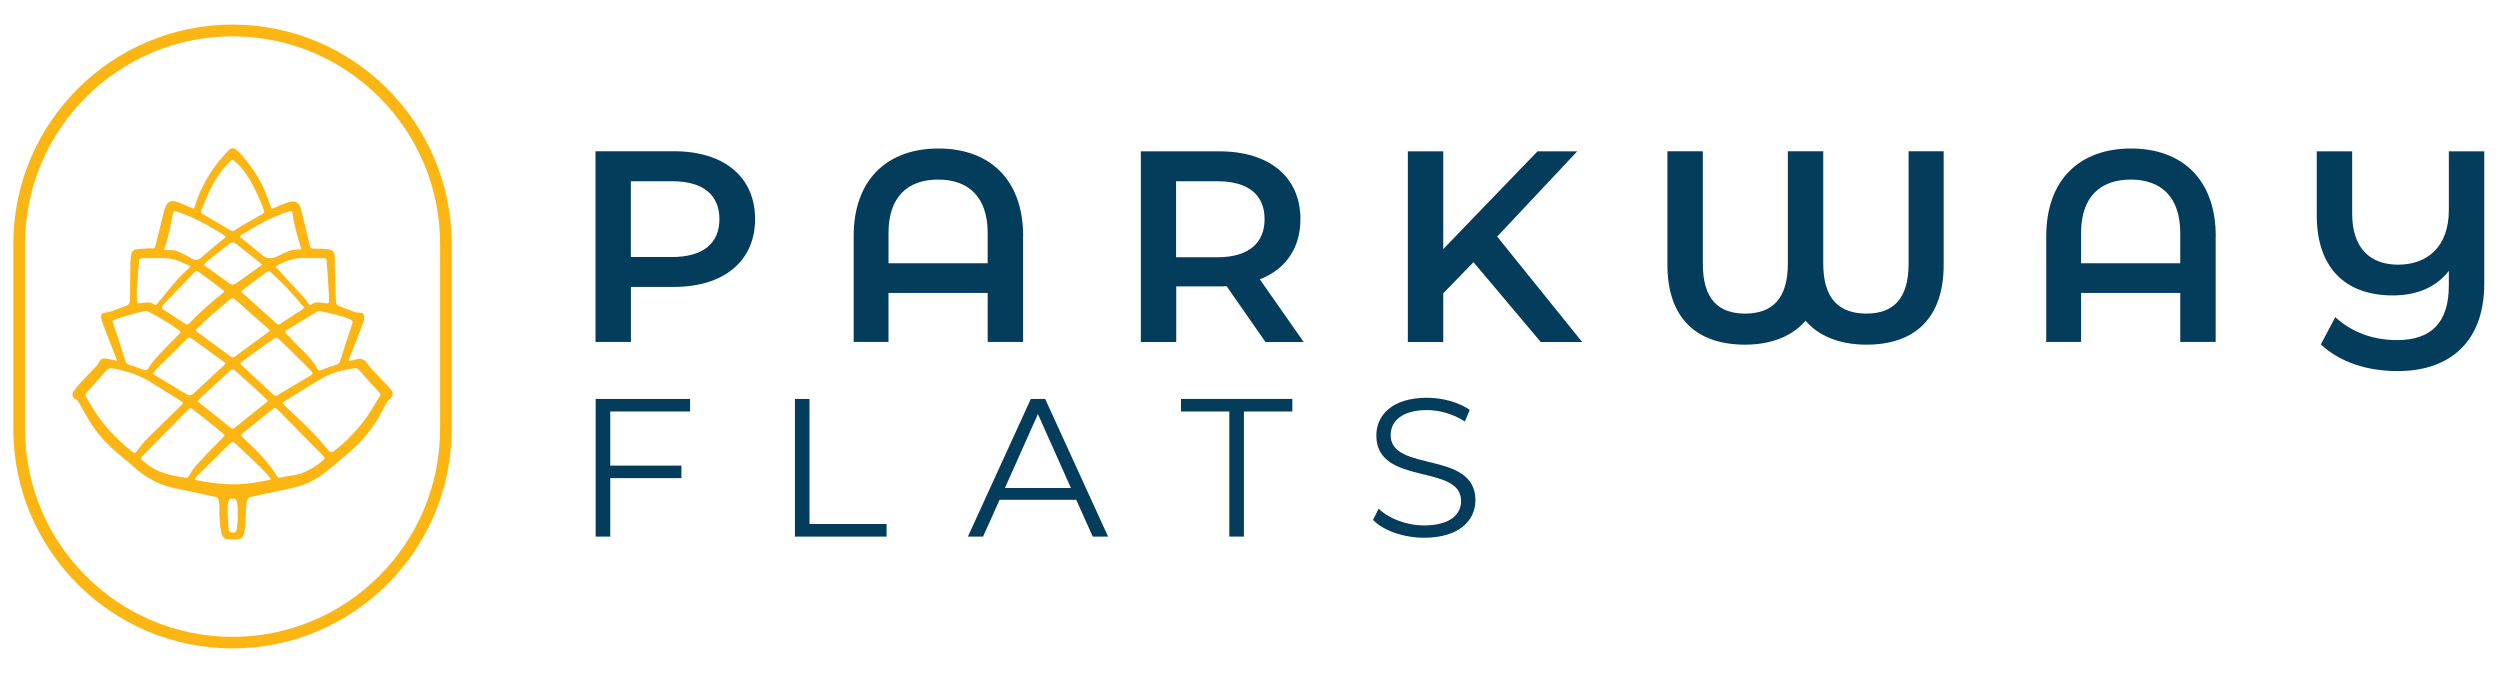 <?xml version="1.0" encoding="UTF-8"?>
<svg id="logos" xmlns="http://www.w3.org/2000/svg" viewBox="0 0 300 81.13">
  <defs>
    <style>
      .cls-1 {
        fill: #043c5b;
      }

      .cls-2 {
        fill: #fcb614;
      }
    </style>
  </defs>
  <g>
    <g>
      <path class="cls-1" d="M73.23,49.38v6.49h8.54v1.51h-8.54v7.01h-1.75v-16.52h11.33v1.51h-9.58Z"/>
      <path class="cls-1" d="M95.39,47.87h1.75v15.01h9.25v1.51h-11v-16.52Z"/>
      <path class="cls-1" d="M129.15,59.98h-9.2l-1.98,4.41h-1.82l7.55-16.52h1.72l7.55,16.52h-1.84l-1.98-4.41ZM128.51,58.56l-3.96-8.87-3.96,8.87h7.93Z"/>
      <path class="cls-1" d="M147.53,49.38h-5.81v-1.51h13.36v1.51h-5.81v15.01h-1.75v-15.01Z"/>
      <path class="cls-1" d="M164.76,62.38l.68-1.34c1.18,1.16,3.28,2.01,5.45,2.01,3.09,0,4.44-1.3,4.44-2.93,0-4.53-10.17-1.75-10.17-7.86,0-2.43,1.89-4.53,6.09-4.53,1.86,0,3.8.54,5.12,1.46l-.59,1.39c-1.42-.92-3.07-1.37-4.53-1.37-3.02,0-4.37,1.34-4.37,3,0,4.53,10.17,1.79,10.17,7.81,0,2.43-1.94,4.51-6.16,4.51-2.48,0-4.91-.87-6.14-2.15Z"/>
    </g>
    <g>
      <path class="cls-1" d="M90.61,26.29c0,5.03-3.73,8.14-9.74,8.14h-5.16v6.6h-4.25v-22.88h9.41c6.01,0,9.74,3.07,9.74,8.14ZM86.33,26.29c0-2.88-1.93-4.54-5.66-4.54h-4.97v9.09h4.97c3.73,0,5.66-1.67,5.66-4.54Z"/>
      <path class="cls-1" d="M122.77,28.35v12.68h-4.25v-5.88h-11.9v5.88h-4.18v-12.68c0-6.87,4.09-10.53,10.17-10.53s10.17,3.66,10.17,10.53ZM118.52,31.59v-3.63c0-4.35-2.32-6.41-5.95-6.41s-5.95,2.06-5.95,6.41v3.63h11.9Z"/>
      <path class="cls-1" d="M151.86,41.04l-4.67-6.7c-.29.03-.59.03-.88.03h-5.16v6.67h-4.25v-22.88h9.41c6.01,0,9.74,3.07,9.74,8.14,0,3.46-1.76,6.01-4.87,7.22l5.26,7.52h-4.58ZM146.1,21.75h-4.97v9.12h4.97c3.73,0,5.65-1.7,5.65-4.58s-1.93-4.54-5.65-4.54Z"/>
      <path class="cls-1" d="M176.82,31.46l-3.63,3.73v5.85h-4.25v-22.88h4.25v11.73l11.31-11.73h4.77l-9.61,10.23,10.2,12.65h-4.97l-8.07-9.58Z"/>
      <path class="cls-1" d="M233.24,18.15v13.63c0,6.31-3.37,9.58-9.28,9.58-3.33,0-5.85-1.14-7.29-2.88-1.47,1.73-3.92,2.88-7.26,2.88-5.92,0-9.32-3.27-9.32-9.58v-13.63h4.25v13.5c0,4.25,1.86,5.98,5.07,5.98s5.13-1.73,5.13-5.98v-13.5h4.25v13.5c0,4.25,1.96,5.98,5.17,5.98s5.07-1.73,5.07-5.98v-13.5h4.22Z"/>
      <path class="cls-1" d="M265.88,28.35v12.68h-4.25v-5.88h-11.9v5.88h-4.18v-12.68c0-6.87,4.09-10.53,10.17-10.53s10.17,3.66,10.17,10.53ZM261.63,31.59v-3.63c0-4.35-2.32-6.41-5.95-6.41s-5.95,2.06-5.95,6.41v3.63h11.9Z"/>
      <path class="cls-1" d="M298.11,18.15v15.89c0,6.87-4.02,10.49-10.39,10.49-3.92,0-7.09-1.21-9.22-3.2l1.73-3.27c2.03,1.83,4.51,2.75,7.42,2.75,4.09,0,6.21-2.09,6.21-6.57v-1.73c-1.6,2.03-3.92,2.94-6.73,2.94-5.75,0-9.12-3.37-9.12-9.61v-7.68h4.25v7.49c0,4.09,2.12,6.11,5.52,6.11s6.08-2.06,6.08-6.54v-7.06h4.25Z"/>
    </g>
  </g>
  <g>
    <path class="cls-2" d="M27.91,2.95C13.4,2.95,1.6,14.75,1.6,29.25v22.26c0,14.5,11.8,26.3,26.3,26.3s26.3-11.8,26.3-26.3v-22.26c0-14.5-11.8-26.3-26.3-26.3ZM52.8,51.52c0,13.73-11.17,24.9-24.9,24.9S3.01,65.24,3.01,51.52v-22.26C3.01,15.53,14.18,4.36,27.91,4.36s24.9,11.17,24.9,24.9v22.26Z"/>
    <path class="cls-2" d="M44.13,43.67c-.39-.55-.78-.71-1.37-.55-.23.06-.48.12-.72.16-.07.01-.12.01-.15.01-.04,0-.05,0-.05,0,0,0-.01-.05.04-.2.01-.03.03-.07.04-.1.01-.03.03-.06.04-.09l.33-.85c.4-1.02.8-2.04,1.2-3.07.08-.21.17-.47.21-.73.02-.16.04-.39-.09-.55-.13-.16-.35-.18-.53-.19-.17,0-.34-.01-.48-.06-.36-.13-.73-.27-1.09-.41-.26-.1-.52-.2-.78-.3q-.41-.15-.42-.59c-.04-1.21-.07-2.41-.11-3.62l-.02-.84c0-.1,0-.19,0-.29,0-.15,0-.3,0-.45-.04-.73-.15-.94-.87-1.04-.46-.06-.93-.07-1.39-.07h-.33c-.24-.01-.34-.09-.4-.33-.14-.61-.29-1.22-.44-1.82-.18-.74-.36-1.47-.53-2.21-.16-.7-.35-1.05-.64-1.22-.28-.15-.65-.12-1.25.09-.36.13-.72.29-1.06.44-.16.07-.32.14-.48.2-.09.04-.15.05-.18.03-.03-.02-.07-.07-.1-.16-.22-.64-.49-1.38-.8-2.11-.54-1.27-1.33-2.51-2.49-3.89-.23-.28-.48-.54-.73-.79-.19-.18-.38-.28-.57-.28h-.02c-.17,0-.33.09-.47.24l-.19.21c-.43.47-.87.95-1.26,1.47-1.22,1.65-2.07,3.29-2.59,5.02-.02.07-.08.27-.12.29-.04.01-.21-.06-.28-.08-.24-.1-.48-.2-.73-.3-.2-.09-.41-.18-.61-.26-.51-.21-.93-.35-1.3-.17-.33.17-.55.59-.73,1.37-.18.78-.38,1.57-.57,2.33-.14.54-.27,1.08-.41,1.62-.05.21-.14.28-.34.28h-.17c-.16,0-.31,0-.46,0-.43.03-.87.06-1.3.11-.36.04-.58.27-.63.64l-.03.25c-.03.28-.07.57-.07.86-.01.77-.02,1.54-.02,2.31,0,.67-.01,1.34-.02,2.01q0,.56-.52.73c-.3.1-.6.22-.9.33-.26.1-.52.2-.79.29-.15.06-.39.13-.62.15-.22.02-.44.05-.56.21-.12.16-.09.38-.05.58.04.18.09.37.18.58.32.82.63,1.63.95,2.45l.6,1.54c.04.11.08.23.13.36l.02.05s-.07.02-.09.01c-.16-.03-.33-.07-.49-.1-.17-.04-.34-.08-.52-.11-.66-.12-.8-.06-1.15.54-.06.1-.12.19-.18.27-.24.26-.49.51-.73.77-.43.44-.85.89-1.27,1.34-.35.38-.6.7-.8,1.03-.15.24-.14.42-.1.53.03.1.12.24.34.34.24.11.35.31.48.54l.07.13c.14.25.28.49.42.74.37.66.76,1.35,1.2,1.98.78,1.12,1.74,2.14,2.92,3.14.21.18.43.36.65.54.41.34.83.69,1.23,1.05,1.5,1.37,3.21,2.25,5.07,2.62,1.13.22,2.29.47,3.4.71.48.1.96.21,1.44.31.32.07.38.66.4,1.14,0,.21,0,.42,0,.64,0,.27,0,.55.02.83.04.5.09,1.1.21,1.68.12.58.37.78.98.79.15,0,.3,0,.44,0,.13,0,.26,0,.38,0,.59-.01.83-.21.95-.81.1-.44.13-.9.16-1.32.02-.26.02-.51.03-.77,0-.32.01-.65.04-.98.06-.6.11-1.12.52-1.2.66-.14,1.32-.29,1.98-.43,1.02-.22,2.03-.45,3.05-.66,1.52-.32,2.91-1,4.25-2.1.58-.47,1.15-.97,1.71-1.44.34-.3.69-.59,1.03-.88,1-.84,1.94-1.91,2.88-3.27.35-.5.64-1.05.92-1.58.14-.27.29-.54.44-.81.1-.17.2-.35.33-.47.58-.49.62-.79.18-1.36-.15-.2-.33-.38-.5-.55-.08-.08-.15-.16-.23-.24-.2-.22-.41-.43-.62-.64-.48-.49-.97-.99-1.37-1.55ZM40.95,37.94c.42.11.81.27,1.15.42q.28.12.18.44c-.2.6-.4,1.21-.59,1.81l-.42,1.27c-.15.47-.31.94-.45,1.41-.08.25-.2.38-.4.45-.52.17-1.21.4-1.89.67-.21.08-.3.04-.44-.19-.44-.75-1.02-1.45-1.83-2.22-.65-.62-1.27-1.28-1.87-1.92-.13-.14-.2-.24-.19-.28,0-.03.05-.09.25-.22,1.08-.67,2.19-1.34,3.26-1.98l.37-.22s.11-.04.18-.06c.03,0,.05-.01.08-.02l.72.17c.63.15,1.27.3,1.91.47ZM36.38,36.75s.06.09.1.15v.02s0,.01,0,.02c-.04.05-.08.11-.12.13-.47.31-.95.62-1.43.94-.44.29-.88.57-1.32.86-.16.11-.27.09-.44-.06-.75-.68-1.51-1.36-2.26-2.03-.59-.53-1.18-1.06-1.77-1.59-.15-.13-.17-.19-.17-.21,0-.02.02-.08.17-.19.53-.4,1.06-.8,1.59-1.2.4-.3.81-.6,1.21-.91.11-.08.2-.12.29-.12.1,0,.2.05.32.16,1.48,1.36,2.73,2.69,3.82,4.05ZM33.02,31.83h0s0,0,0,0ZM32.37,39.67s0,0-.01.01c-.04.06-.08.11-.12.14-.47.35-.95.69-1.43,1.04-.86.63-1.73,1.26-2.58,1.9-.25.19-.42.13-.69-.07-.87-.65-1.75-1.3-2.63-1.95l-.75-.55c-.06-.04-.12-.08-.18-.13-.07-.05-.15-.1-.22-.16-.07-.05-.25-.19-.26-.27,0-.08.16-.23.21-.28.76-.71,1.45-1.35,2.13-1.94.35-.31.7-.6,1.05-.89.24-.2.48-.4.72-.6.11-.09.21-.14.3-.14s.19.05.3.15c.7.62,1.4,1.24,2.11,1.87.6.53,1.19,1.05,1.79,1.58.07.06.13.14.2.23.02.02.03.04.05.06ZM31.16,31.99c-.28.2-.56.4-.84.59-.64.45-1.31.92-1.95,1.39-.32.24-.56.24-.88,0-.75-.53-1.33-.95-1.96-1.4l-.79-.57s-.16-.14-.26-.25c.03-.03.07-.07.1-.1.13-.14.26-.27.4-.38.99-.8,1.82-1.45,2.58-2.04q.37-.28.73,0c1.03.8,1.98,1.55,2.91,2.3.2.16.22.22.22.23,0,.02-.03.07-.25.23ZM26.71,34.77c.19.14.2.19.2.19,0,.01-.01.06-.22.23-1.23,1-2.66,2.21-3.98,3.6-.05.05-.12.1-.2.15-.02.01-.03.02-.05.03-.01,0-.03-.01-.04-.02-.07-.03-.13-.06-.19-.09l-.14-.09c-.85-.55-1.7-1.1-2.54-1.66q-.2-.13-.05-.39c.06-.09.12-.19.19-.26l.8-.84c.89-.93,1.81-1.89,2.72-2.82.18-.19.27-.28.38-.28.1,0,.21.08.43.24.99.72,1.95,1.45,2.68,2.01ZM22.47,40.64c.17-.17.29-.18.48-.05.49.35.97.7,1.46,1.05.82.59,1.64,1.18,2.45,1.78.17.12.19.18.19.19,0,.03-.03.09-.2.25-1.22,1.13-2.45,2.27-3.68,3.4q-.34.32-.73.08l-1.13-.68c-.88-.53-1.75-1.06-2.63-1.59-.1-.06-.19-.13-.29-.21-.02-.02-.04-.03-.06-.05.04-.05.07-.09.11-.13.13-.16.24-.3.36-.42.59-.59,1.19-1.17,1.78-1.76.63-.62,1.26-1.24,1.89-1.87ZM23.96,47.85c1.41-1.32,2.49-2.32,3.52-3.24.21-.19.32-.29.43-.29s.22.09.44.28c.69.61,1.39,1.24,2.06,1.85l.65.6c.29.27.59.54.87.82.05.05.07.08.14.15.02.03.05.05.04.09,0,.04-.02.06-.05.09-.04.04-.05.05-.09.08l-.3.24c-1.14.92-2.28,1.84-3.42,2.74-.33.26-.33.26-.66,0-1.21-.96-2.41-1.92-3.61-2.89-.06-.05-.23-.15-.23-.25,0-.09.07-.13.21-.27ZM30.96,45.65c-.37-.35-.73-.7-1.1-1.04-.12-.12-.25-.23-.38-.34-.15-.13-.31-.26-.45-.41-.12-.12-.19-.21-.18-.25,0-.03.04-.09.2-.21.71-.54,1.45-1.08,2.2-1.62.44-.32.93-.66,1.49-1.04.09-.06.2-.12.32-.18.03-.02.07-.04.11-.05.02.01.05.03.07.04.09.05.18.09.24.15l.76.74c.93.9,1.89,1.83,2.81,2.78.23.24.46.49.45.6-.01.11-.26.26-.59.45-1.13.66-2.23,1.33-3.35,2-.53.32-.53.32-.96-.09-.54-.5-1.08-1.02-1.62-1.53ZM36.32,30.97c.08,0,.16,0,.24,0,.42.02.84.02,1.25.01.34,0,.68,0,1.01,0,.32.01.36.05.38.39l.05.72c.09,1.17.18,2.37.23,3.56.01.35.02.64-.06.71-.08.07-.37.03-.71-.02h-.08c-.43-.07-.92-.14-1.31.26-.05,0-.19-.03-.22-.07-.09-.09-.16-.21-.24-.33-.08-.12-.16-.24-.26-.35-.81-.89-1.63-1.78-2.45-2.67l-.76-.82c-.09-.1-.19-.2-.3-.32-.02-.02-.02-.04-.02-.05s0-.03.03-.04h.02c.13-.09.24-.16.35-.22.81-.38,1.78-.77,2.85-.77ZM34.28,25.5c.17-.06.35-.11.52-.16.04-.01.08-.02.12-.02.03,0,.06,0,.08.02.05.03.08.11.1.22l.04.28c.04.27.07.54.13.81.17.79.4,1.66.76,2.83.03.08.06.17.09.26,0,.03.02.06.03.09,0,0,0,0,0,0-.03.04-.07.08-.1.1-.02.02-.07.03-.09.02-.87-.1-1.6.27-2.3.62-.16.08-.33.17-.49.24q-.97.45-1.76-.24l-.05-.04c-.49-.43-1-.84-1.49-1.23-.21-.17-.42-.34-.63-.51-.06-.05-.12-.09-.17-.14-.07-.05-.14-.11-.21-.17-.04-.03-.06-.07-.06-.09,0-.03.03-.07.07-.11.06-.06.14-.1.21-.15,1.47-.92,3.24-1.96,5.22-2.65ZM24.23,25.08c.79-2.01,1.63-3.94,3.13-5.46.09-.09.19-.18.28-.27l.07-.07c.07-.07.14-.1.2-.1s.13.04.21.11c.08.08.17.16.25.24.2.18.38.35.54.54,1.18,1.39,1.92,3.07,2.64,4.8.05.12.08.25.11.35,0,.04.02.07.03.1.02.24-.08.29-.27.4l-.73.41c-.49.27-.97.55-1.46.83-.36.21-.72.44-1.07.68-.18.12-.31.12-.54-.02-.73-.44-1.46-.87-2.2-1.3l-.92-.54c-.43-.25-.44-.28-.28-.68ZM19.87,29.4c.32-1,.51-1.92.71-2.89l.11-.53c.02-.16.05-.33.09-.48.04-.15.11-.19.24-.17.09.03.19.06.28.09.21.06.42.13.62.21,1.76.67,3.41,1.62,4.78,2.47.09.06.18.13.27.2.03.03.08.07.08.12,0,.04-.03.09-.09.14-.05.05-.1.09-.16.13-.04.03-.08.06-.11.09-.25.2-.49.4-.74.6-.6.48-1.22.99-1.8,1.52-.39.36-.68.39-1.11.13-.47-.28-.96-.51-1.44-.74l-.31-.15c-.16-.08-.35-.11-.51-.12-.09,0-.18-.01-.27-.01-.03,0-.06,0-.08,0-.07,0-.14,0-.21,0-.15,0-.49-.02-.52-.07-.03-.05.1-.39.16-.52ZM16.57,32.65c.05-.44.09-.87.13-1.31.02-.31.18-.35.34-.36.4,0,.81,0,1.21,0h.5c.07,0,.14,0,.21,0,.16,0,.32,0,.49,0,1.11-.09,2.11.37,3.08.81.24.11.26.16.26.17,0,.01,0,.07-.19.27-.16.16-.32.31-.49.47-.25.23-.5.46-.73.72-.8.93-1.55,1.85-2.45,2.95l-.04.04c-.21.26-.21.26-.48.07-.22-.15-.45-.19-.67-.19-.16,0-.31.02-.46.04h-.1c-.33.06-.59.09-.66.03-.07-.06-.09-.34-.1-.76-.04-.99.07-1.99.17-2.96ZM13.64,38.97c-.08-.23-.15-.42-.12-.48.03-.06.25-.14.42-.2.72-.25,1.46-.46,2.19-.66l.24-.07c.27-.07.54-.13.82-.19.12-.02.24-.05.36-.07.02,0,.03.01.05.02.06.02.13.04.19.07,1.09.57,2.36,1.27,3.55,2.14.11.08.33.24.33.31,0,.07-.19.27-.3.38l-.62.62c-.61.62-1.25,1.26-1.85,1.91-.37.4-.73.86-1.09,1.43-.17.26-.26.3-.49.22-.58-.22-1.18-.43-1.83-.63-.24-.08-.38-.23-.48-.56-.23-.77-.47-1.53-.72-2.29-.21-.65-.43-1.29-.65-1.94ZM16.15,54.36c-.08,0-.22-.11-.41-.26-1.92-1.55-3.4-3.18-4.52-4.98-.16-.25-.3-.5-.45-.76-.14-.24-.28-.49-.43-.72-.12-.2-.11-.34.07-.54.86-.96,1.58-1.76,2.31-2.61.17-.2.35-.29.6-.29.08,0,.16,0,.25.02,1.77.31,3.25.85,4.53,1.65.57.36,1.15.72,1.73,1.07.55.34,1.1.68,1.65,1.03.13.08.27.19.41.3.03.03.07.05.1.08-.02.03-.04.05-.06.07-.09.11-.16.2-.24.28-.45.44-.91.88-1.36,1.32-.85.82-1.73,1.68-2.58,2.53-.42.42-.83.9-1.21,1.43-.14.19-.28.37-.36.38ZM22.69,57.08c-.14.24-.23.29-.37.25h-.02c-1.69-.24-3.47-.58-4.9-1.84-.05-.04-.1-.08-.15-.11-.04-.03-.09-.06-.13-.1-.26-.23-.26-.25-.05-.52.01-.01.02-.03.04-.04l1.44-1.47c1.3-1.33,2.61-2.66,3.92-3.98.2-.2.29-.29.4-.29.1,0,.2.08.4.24,1.05.82,2.15,1.7,3.45,2.76.05.04.22.18.22.24,0,.07-.16.24-.25.33l-.04.04c-1.03,1.05-2.09,2.14-3.1,3.24-.29.32-.52.69-.74,1.06l-.12.2ZM28.52,62.42c-.02.33-.04.66-.09.98-.07.46-.22.54-.59.5-.29-.02-.39-.07-.42-.53-.07-.95-.1-1.69-.11-2.39-.01-.89.26-1.14.46-1.15.05,0,.1,0,.15,0,.06,0,.11,0,.17,0,.31.02.39.5.43,1.13,0,.04,0,.07,0,.14v.87l.02.14h0c0,.1-.01.2-.02.31ZM32.49,57.56c-.22.04-.44.08-.66.12-.53.1-1.07.2-1.61.28-1.95.29-4.01.19-6.48-.31-.08-.02-.16-.04-.24-.07-.06-.02-.11-.05-.11-.08,0-.02,0-.07.06-.14.08-.11.17-.21.26-.31,1.2-1.19,2.41-2.38,3.62-3.57.08-.08.16-.15.25-.22.18-.14.28-.22.36-.22s.17.07.33.22c.66.6,1.38,1.27,2.26,2.12.48.46.97.95,1.49,1.5.13.14.25.3.37.47.04.06.08.11.12.17v.04ZM38.53,55.43c-1.32,1.03-2.45,1.54-3.66,1.65-.31.03-.63.1-.95.17-.14.03-.29.06-.44.09,0,0-.02-.01-.03-.02-.06-.03-.14-.08-.18-.13-1.08-1.81-2.56-3.21-3.98-4.56l-.09-.08c-.15-.14-.29-.27-.29-.32,0-.07.24-.26.38-.38,1.07-.88,2.2-1.78,3.34-2.67.2-.15.3-.23.39-.23.1,0,.18.09.35.26,1.66,1.67,3.44,3.47,5.21,5.28.2.2.38.4.37.5,0,.1-.2.26-.43.43ZM45.49,47.68c-.14.22-.28.45-.41.67-.48.78-.97,1.59-1.53,2.31-1.06,1.35-2.23,2.52-3.47,3.46q-.39.29-.64-.03c-1.25-1.6-2.71-2.99-4.13-4.34-.38-.36-.77-.73-1.15-1.1-.08-.07-.14-.13-.22-.22,0,0-.05-.04-.05-.05,0-.02.05-.05.08-.08.06-.05.14-.13.23-.19.39-.24.79-.49,1.18-.73,1.13-.7,2.29-1.42,3.46-2.09,1.18-.67,2.51-.9,3.69-1.11.24-.04.4.04.63.3.63.73,1.28,1.45,1.92,2.15l.35.39c.25.28.29.31.08.65Z"/>
  </g>
</svg>